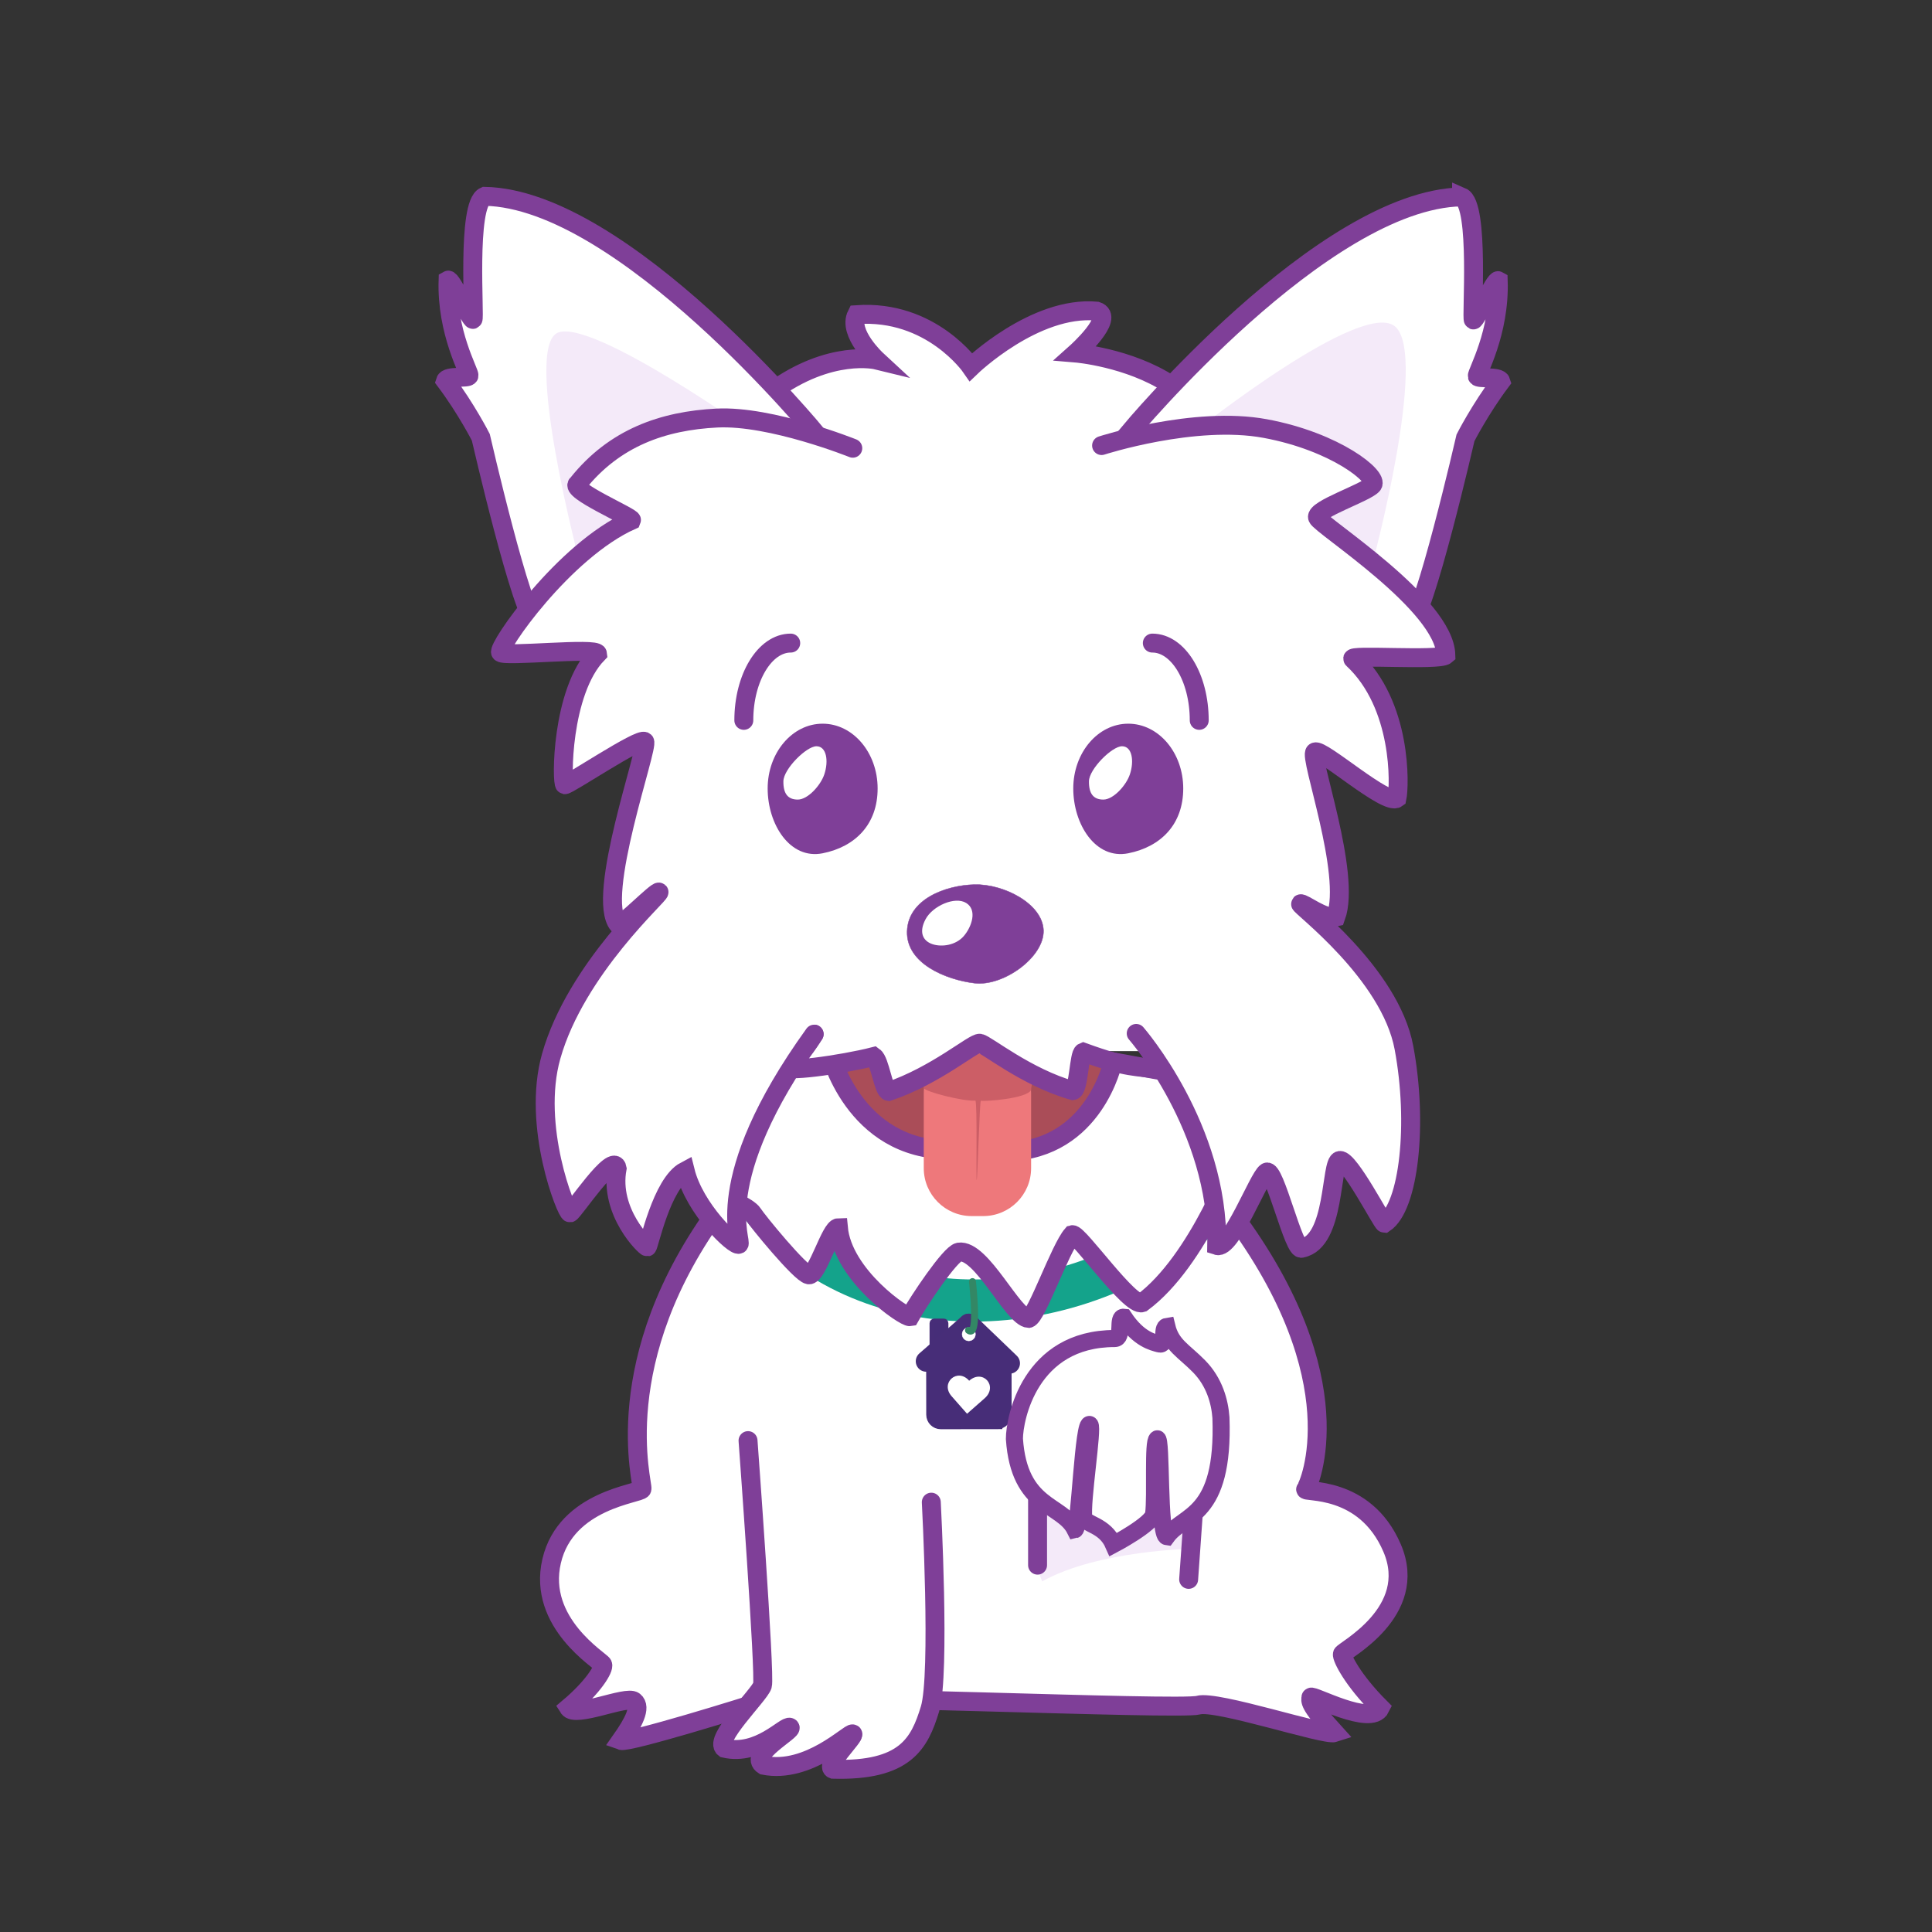 <?xml version="1.0" encoding="UTF-8"?> <svg xmlns="http://www.w3.org/2000/svg" id="Layer_2" version="1.1" viewBox="0 0 5000 5000"><rect x="0" y="0" width="5000" height="5000" fill="#333333" stroke="none"/><defs><style> .st0 { stroke: #338765; stroke-width: 18px; } .st0, .st1, .st2, .st3, .st4, .st5, .st6, .st7, .st8, .st9, .st10 { stroke-miterlimit: 10; } .st0, .st3, .st4, .st5, .st7, .st8, .st10 { stroke-linecap: round; } .st0, .st3, .st8, .st10 { fill: none; } .st11 { fill: #f4eaf9; } .st12, .st1 { fill: #7f3f98; } .st1, .st2, .st3, .st4, .st5 { stroke: #7f3f98; } .st2, .st3, .st4 { stroke-width: 49px; } .st2, .st4, .st5, .st13, .st9 { fill: #fff; } .st5 { stroke-width: 44.2px; } .st14 { fill: #ee787b; } .st6 { fill: #472d78; stroke-width: 29px; } .st6, .st7, .st10 { stroke: #472d78; } .st7 { fill: #462d78; stroke-width: 11px; } .st8 { stroke: #14a38b; stroke-width: 109px; } .st9 { stroke: #fff; } .st15 { fill: #aa4d58; } .st10 { stroke-width: 54px; } .st16 { fill: #cc5e66; } </style></defs><rect class="st13" x="2067.3" y="2535.4" width="932.8" height="184.9"></rect><path class="st15" d="M2525.5,2720.3c-29.4-6.8-442.5,55.9-429,76.2,13.6,20.3,172.8,291.4,382.9,315.1,210.1,23.7,474.2-268.5,484.5-332,4.8-29.3-409.1-52.5-438.4-59.3Z"></path><polygon class="st13" points="2988.2 2571.1 2067.3 2587.6 2182.5 1146.5 2853.3 1126.2 2988.2 2571.1"></polygon><path class="st4" d="M1864.7,3121.8c-296.9,399.6-198.8,719.4-203.3,731.9-4.5,12.4-196.5,26-233.8,186.4-37.3,160.4,127.6,257.5,132.1,267.7,4.5,10.2-23.7,57.6-88.1,111.8,16.9,27.1,149.9-32.6,169.4-16.9,19.6,15.7-1.7,55.9-33.9,101.6,18.6,6.8,323-87,376.1-105,53.1-18.1,1071.8,27.1,1118.1,13.6,46.3-13.6,327,79.6,352.4,71.2-69.5-76.2-61.5-82.7-61-91.5.5-8.8,155.9,76.2,179.6,27.1-72.8-72.8-100.2-130-98.3-138.9,2-9,199.9-108.4,128.8-274.4-71.2-166-232.1-142.3-223.6-152.5,8.5-10.2,130.4-282.9-189.7-711.5-28.8-22-1284.1-20.3-1324.8-20.3Z"></path><path class="st4" d="M1935.9,3728.3s44.9,609,37.3,633.6c-7.6,24.6-127.9,140.6-98.3,162.6,88.9,20.3,157.6-61,169.4-54.2,11.9,6.8-111,71.2-67.8,98.3,116,22.9,222.8-86.4,230.4-81.3s-74.5,83-50.8,91.5c187.2,5.1,223.6-66.9,250.7-155.9,27.1-88.9,3.4-535.3,3.4-535.3"></path><path class="st8" d="M1958.4,3106.9c253.9,323.9,764.2,346.9,1140.9,51.6"></path><path class="st4" d="M2457.9,2976.1c-250.7,0-310.8-255.2-310.8-255.2l-262-63.2-13.6,438.2s65.5,27.1,76.8,45.2c11.3,18.1,122.8,154.4,144.6,158.1,21.7,3.7,56.5-121.7,76.8-122,11.3,124.2,171.7,232.7,185.2,230.4,22.6-40.7,103.9-162.6,126.5-167.2,58.7-9,140,169.4,180.7,171.7,20.3-4.5,81.3-180.7,112.9-216.8,15.8-4.5,149.1,187.5,180.7,176.2,146.8-108.4,244-379.5,244-379.5l-98-203.3-221.4-40.7s-47.4,225.9-271.1,232.7"></path><path class="st2" d="M1910.7,1171.4s-64-47.6,87.3-158.3c151.3-110.7,271.1-81.3,271.1-81.3,0,0-75.7-70-52-117.5,193.1-13.6,295.9,135.5,295.9,135.5,0,0,164.9-159.2,325.3-144.6,49.7,15.8-54.2,108.4-54.2,108.4,0,0,136.7,11.3,244,81.3,107.3,70,139.8,162,139.8,162"></path><path class="st2" d="M3782.5,509.5c47.4,20.3,24.8,316.2,30.5,318.5,5.6,2.3,56.5-106.2,64.4-101.6,4.5,135.5-56.5,239.4-54.2,247.3,2.3,7.9,56.5-1.1,61,13.6-54.2,72.3-91.5,145.7-91.5,145.7,0,0-108.4,471-142.3,477.7-33.9,6.8-728.3-490.8-728.3-490.8,0,0,501.3-603.6,860.4-610.4Z"></path><path class="st2" d="M1254.5,508.1c-47.4,20.3-24.8,316.2-30.5,318.5-5.6,2.3-56.5-106.2-64.4-101.6-4.5,135.5,56.5,239.4,54.2,247.3-2.3,7.9-56.5-1.1-61,13.6,54.2,72.3,91.5,145.7,91.5,145.7,0,0,108.4,471,142.3,477.7,33.9,6.8,728.9-482.6,728.9-482.6,0,0-501.9-611.8-861-618.6Z"></path><path class="st11" d="M1501.4,1460.7s-150-564.3-57.1-600,521.4,271.4,521.4,271.4l-464.3,328.6Z"></path><path class="st11" d="M3555,1446.4s139.3-521.4,57.1-600c-82.2-78.6-521.4,271.4-521.4,271.4"></path><path class="st4" d="M2940.5,2674.5s214,245.1,208.4,548.9c37.3,12.4,107.8-176.4,128.8-189.7,20.9-13.4,71.2,208.9,91.5,196.5,88.1-16.9,73.3-224.4,98.3-227,25-2.6,109.5,162.3,115.2,162.6,64.4-42.9,87-259.8,50.8-454-36.1-194.3-272.4-368.2-267.7-372.7s61,40.7,91.5,33.9c40.7-111.8-71.2-416.8-54.2-426.9,16.9-10.2,185.2,140,212.3,119.7,6.8-31.6,13.6-241.7-114.1-360.3-13.4-12.4,223,5.4,240.6-10.2-3.4-132.1-324.1-334.5-332-355.8-7.9-21.2,125.4-64.4,142.3-84.7,16.9-20.3-94.9-111.8-277.8-145.7-183-33.9-423.5,44-423.5,44"></path><g><path class="st12" d="M3062.2,2040.6c0,92.6-57.6,150.8-142.3,167.7-84.7,16.9-142.3-75.1-142.3-167.7s63.7-167.7,142.3-167.7,142.3,75.1,142.3,167.7Z"></path><path class="st13" d="M2924.1,2004.1c-9.3,28-42.4,65.2-68.6,65.2s-37.7-16-37.3-47.4,59.4-90.6,85.6-90.6,31.9,38.2,20.3,72.8Z"></path></g><path class="st1" d="M2700.5,2407.8c2.3,69.1-103.9,145.6-178.4,136.6-74.5-9-177-51.1-174.5-134.1,2.5-83,99.1-119.2,174.5-121,75.4-1.8,176.2,49.5,178.4,118.6Z"></path><path class="st13" d="M2494.4,2422.4c-20.3,23.7-56.7,29.4-81.5,21-24.8-8.5-35.5-30.9-17.4-64.7,18.1-33.9,75.7-59.9,105-41.8,29.4,18.1,14.2,61.9-6.2,85.6Z"></path><path class="st3" d="M3103.6,1864.3c0-110.5-54.3-200-121.4-200"></path><g><path class="st7" d="M2448.9,3477.6h-37.7c0,0,0-53,0-53,0-3.7,2.9-6.6,6.6-6.6h24.5c3.7,0,6.6,2.9,6.6,6.6v53.1Z"></path><path class="st6" d="M2580.6,3684.1l-145.9.2c-12.7,0-23.1-10.3-23.1-23l-.2-136c0-3.7,1.5-7.3,4.1-10l84.9-85.8c3.8-3.8,9.9-3.8,13.7,0l85.2,85.5c2.6,2.6,4.1,6.2,4.1,9.9l.2,136c0,12.7-10.3,23.1-23,23.1Z"></path><path class="st13" d="M2548.2,3618.8l-45.5,40-40-45.5c-30.3-34.5,15.2-74.5,45.5-40,35.6-31.3,75.6,14.2,40,45.5Z"></path><line class="st10" x1="2507.2" y1="3426.8" x2="2397" y2="3523"></line><line class="st10" x1="2507.2" y1="3426.8" x2="2612.7" y2="3528.1"></line><circle class="st9" cx="2507.2" cy="3453" r="17.2"></circle></g><path class="st0" d="M2516.8,3316.8c7.4,72.2,10,141.3-10.3,126.1"></path><g><path class="st14" d="M2391.9,2812c-.8,5.6-1.2,11.3-1.2,17v194.2c0,68.5,55.5,124,124,124h29.8c68.5,0,124-55.5,124-124v-194.2c0-6.4-.5-12.8-1.4-18.9"></path><path class="st16" d="M2394.7,2764.9l147.7-69.5,136.9,79.6s-10.7,31-10.7,45.7c-11.9,23.2-119.7,29.9-130.2,28.2-3.1.6-8.8,207-10.7,205.3-1.9-1.7,1.9-200.2-3.4-205.9-29.6,2.8-132.4-23.2-133.5-32.8s4-50.8,4-50.8Z"></path></g><polygon class="st13" points="2777.5 2793.1 2421.8 2695 2421.8 2621.5 2803.5 2621.5 2777.5 2793.1"></polygon><path class="st4" d="M2107,2676.2s-34.4,58.2-66,80.7c-31.6,22.6,141.3-2.2,220.4-22.6,15.8,11.3,24.8,88.1,38.4,90.4,122.9-41.6,220.2-127.1,236-124.8,15.8,2.3,120.8,88.7,240.6,122.5,15.8-2.3,15.8-94.9,27.1-99.4,118.3,43.1,134.5,34.9,196.5,45.2"></path><g><path class="st11" d="M2697.1,4092.6c145.7-81.3,393-84.7,393-84.7l-36-318.6-392.9,28.6s-9.9,266.3,35.9,374.8Z"></path><line class="st3" x1="2685.2" y1="3623.1" x2="2685.2" y2="4050.6"></line><line class="st3" x1="3111.9" y1="3584.3" x2="3076.2" y2="4087.4"></line><path class="st5" d="M2884.9,3464.1c-219.9,0-259.6,207.7-259.6,259.6,12.2,180.2,123.1,167.3,157,235.1,11.3-2.3,21.2-288,38.5-271.7,9.2,8.6-22,200.4-15.9,240.1,2.9,18.5,54.2,18.1,76.8,70,0,0,100.6-53,103.9-79.1,6.1-48.9-2.9-188.3,9.3-194.4,12.2-6.1,3.2,250.1,24.6,253.1,44-60.4,149.5-48.5,140.3-308.1-3-41-16.6-91.8-56.5-132.5s-71.6-54.3-83.5-103.5c-16.1,2.5,1.6,51.4-20.2,45.3-15-4.2-52.6-11.4-90.8-69-19.9-2.6-.1,55.1-23.9,55.1Z"></path></g><path class="st4" d="M2207,1160s-211.5-85.1-351.4-78.1c-139.9,7-265.3,51-360.1,169.6-26.2,15.8,142.3,87.2,138.9,94.9-176.2,78.8-349,330.4-338.8,342.2,10.2,11.9,248.7-14.1,250.7,3.4-94.9,98.3-93.2,337.1-84.7,338.8,8.5,1.7,194.8-123.7,206.7-111.8,11.9,11.9-128.8,403.2-67.8,474.4,11.3,1.1,99.4-89.2,105-84.7s-214.8,197.6-279,424.7c-51.3,181.4,40.1,407.2,48.6,405.5s113.5-161.8,122-115.2c-21.2,113.5,73.7,204.1,77.9,203.3,4.2-.8,37.3-164.3,98.3-196.5,24.6,99.1,127.1,195.7,138.9,189.7s-80.5-161.8,194.8-543.8"></path><g><path class="st12" d="M2271.3,2040.6c0,92.6-57.6,150.8-142.3,167.7-84.7,16.9-142.3-75.1-142.3-167.7s63.7-167.7,142.3-167.7,142.3,75.1,142.3,167.7Z"></path><path class="st13" d="M2133.3,2004.1c-9.3,28-42.4,65.2-68.6,65.2s-37.7-16-37.3-47.4c.4-31.5,59.4-90.6,85.6-90.6s31.9,38.2,20.3,72.8Z"></path></g><path class="st3" d="M1925,1864.3c0-110.5,54.3-200,121.4-200"></path></svg> 